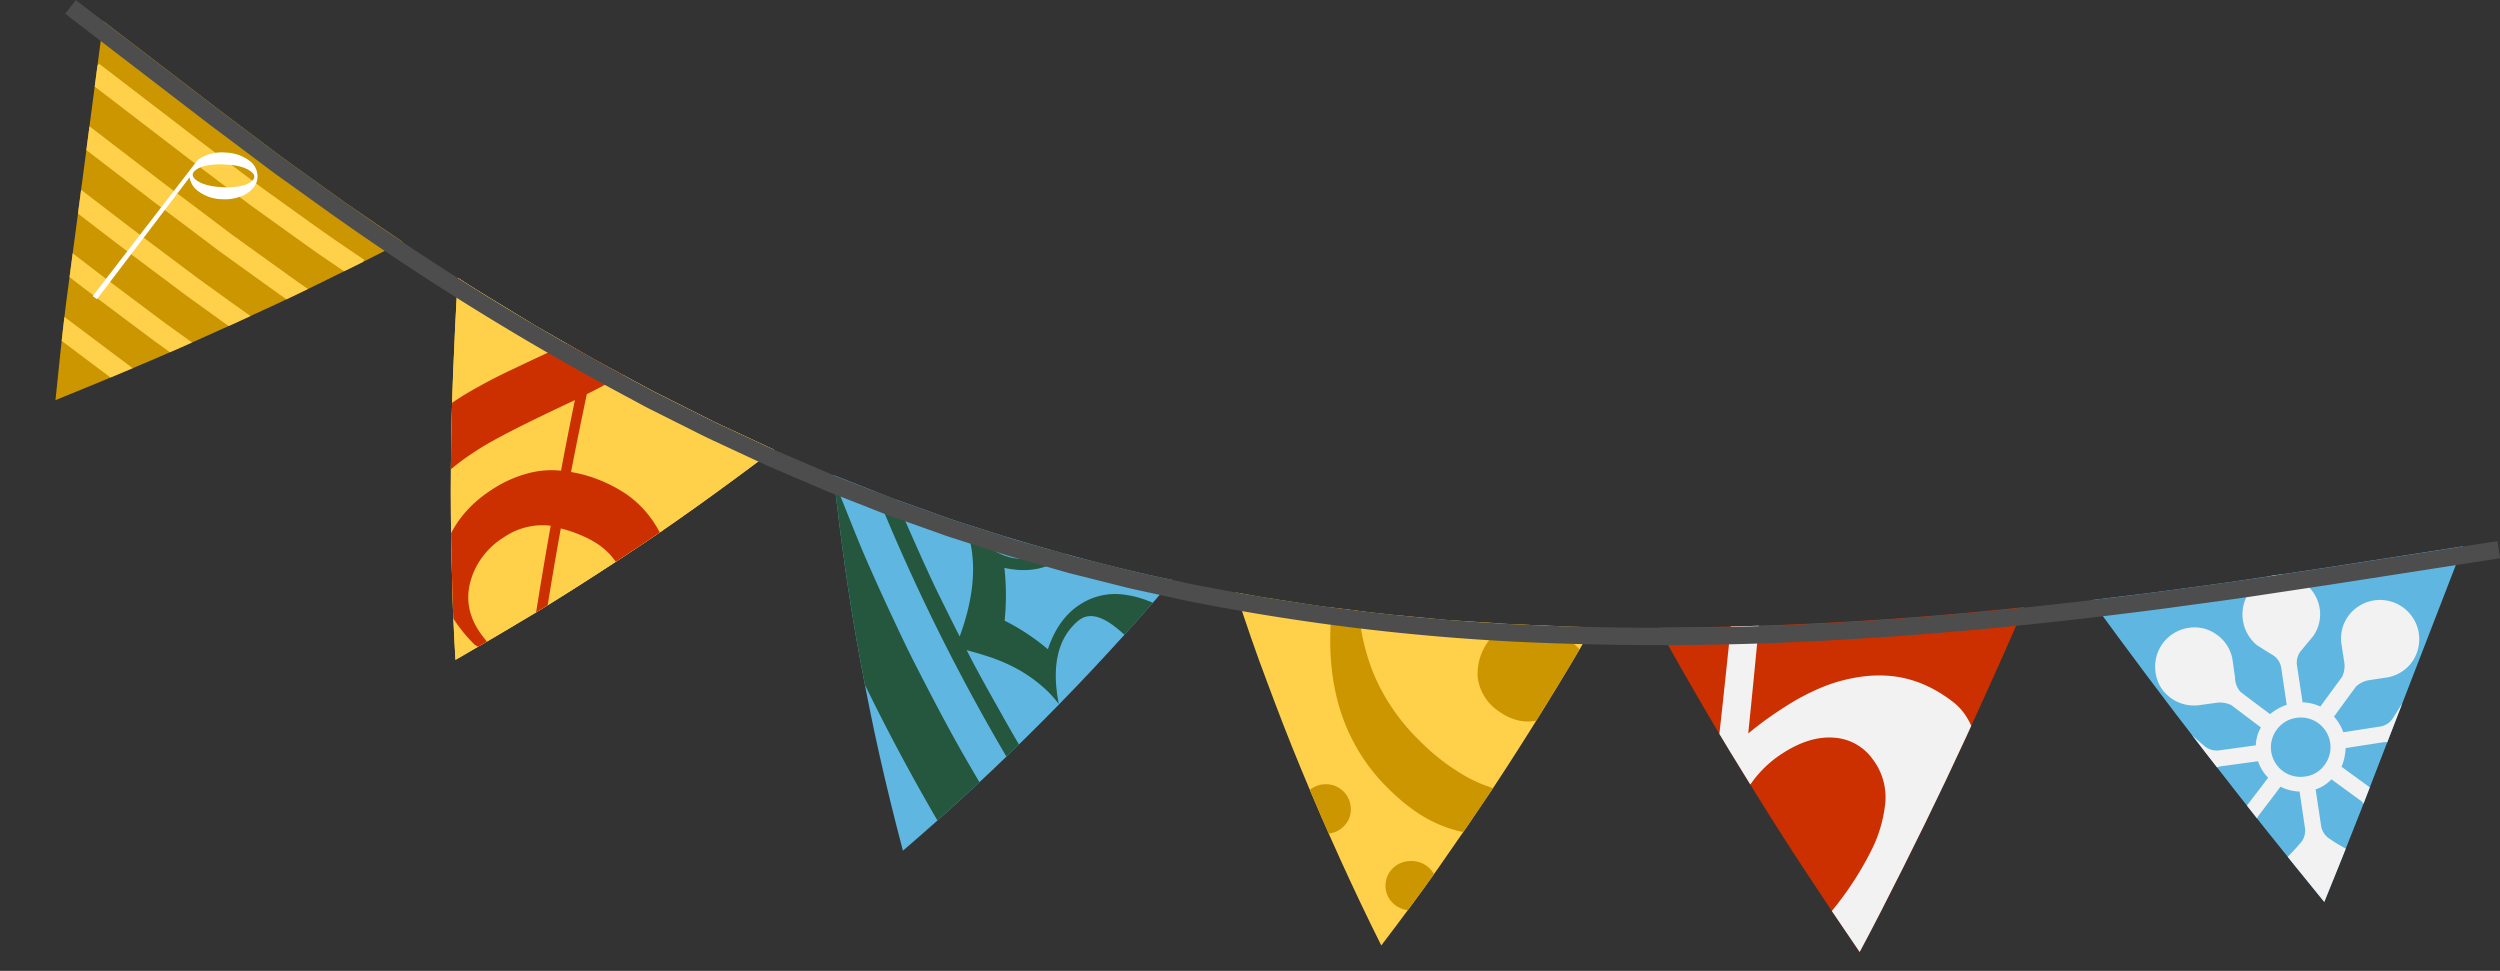 <svg id="レイヤー_1" data-name="レイヤー 1" xmlns="http://www.w3.org/2000/svg" xmlns:xlink="http://www.w3.org/1999/xlink" width="721" height="280" viewBox="0 0 721 280"><rect x="0" y="0" width="721" height="280" fill="#333333" stroke="none"/><defs><style>.cls-1,.cls-13,.cls-16{fill:none;}.cls-2{fill:#ffd04a;}.cls-3{clip-path:url(#clip-path);}.cls-4{fill:#cc3000;}.cls-5{fill:#f2f2f2;}.cls-6{clip-path:url(#clip-path-2);}.cls-7{fill:#5fb7e1;}.cls-8{clip-path:url(#clip-path-3);}.cls-9{fill:#cc9600;}.cls-10{clip-path:url(#clip-path-4);}.cls-11{fill:#25573e;}.cls-12{clip-path:url(#clip-path-5);}.cls-13{stroke:#ffd04a;stroke-width:6px;}.cls-13,.cls-16{stroke-miterlimit:10;}.cls-14{fill:#fff;}.cls-15{clip-path:url(#clip-path-6);}.cls-16{stroke:#4d4d4d;stroke-width:5px;}</style><clipPath id="clip-path"><path class="cls-1" d="M536.33,274.57c4.36-8.13,8.57-16.46,12.71-24.7s8.17-16.47,12.11-24.76,7.79-16.64,11.56-25l5.59-12.45,5.47-12.56a1040.7,1040.7,0,0,1-105.51,5.92q6.57,11.85,13.5,23.7c4.62,7.92,9.36,15.63,14.21,23.46C515.68,243.9,525.81,259.21,536.33,274.57Z"/></clipPath><clipPath id="clip-path-2"><path class="cls-1" d="M670.32,260.12c3.47-8.55,6.93-17.08,10.26-25.63l9.92-25.64,19.85-51.3-27.17,4.23-13.59,2.12-13.34,2c-4.43.65-8.87,1.35-13.31,2l-13.29,1.81c-8.87,1.27-17.72,2.25-26.58,3.36,10.69,14.66,21.69,29.42,32.91,43.85q8.41,10.88,17,21.71C658.73,245.82,664.49,253,670.32,260.12Z"/></clipPath><clipPath id="clip-path-3"><path class="cls-1" d="M398.36,272.67q4.25-5.57,8.38-11.16l4.1-5.6,4.05-5.69q8-11.4,15.63-22.82c2.53-3.78,5-7.67,7.49-11.54s4.89-7.75,7.28-11.62c4.79-7.76,9.43-15.46,14-23.38-4.36,0-8.69-.25-13-.42l-6.5-.26c-2.17-.09-4.34-.16-6.49-.33L420.32,179l-3.24-.22-3.22-.3-6.43-.62c-8.6-.7-17.1-1.88-25.63-2.92-4.25-.56-8.47-1.28-12.71-1.92l-6.35-1-6.31-1.16c1.4,4.29,2.83,8.61,4.32,12.9s3,8.5,4.62,12.76c3.16,8.5,6.48,17.11,10,25.59C382.38,239,390.05,256.05,398.36,272.67Z"/></clipPath><clipPath id="clip-path-4"><path class="cls-1" d="M260.4,245.34a698.46,698.46,0,0,0,77.73-78.08c-16.74-3.43-33.2-8-49.52-12.91l-12.19-3.9c-4.05-1.34-8.05-2.85-12.08-4.26l-6-2.14c-2-.74-4-1.55-6-2.33L240.38,137c1,8.92,2.1,17.87,3.38,26.91.65,4.51,1.33,9.07,2.07,13.58s1.54,9,2.37,13.48c1.68,9,3.49,18.15,5.53,27.18S258,236.24,260.4,245.34Z"/></clipPath><clipPath id="clip-path-5"><path class="cls-1" d="M16,115.4c8.61-3.49,17.09-7,25.6-10.62S58.54,97.39,66.88,93.6l12.45-5.73c4.14-1.94,8.29-3.94,12.39-5.94q12.35-6,24.38-12.19l-10.85-7.41c-1.81-1.24-3.63-2.45-5.43-3.72l-5.36-3.84L83.74,47.09c-3.57-2.57-7.06-5.28-10.6-7.91l-10.62-8-10.9-8.37L29.8,6.09,22.62,60.62,19,87.88C17.88,97,16.93,106.17,16,115.4Z"/></clipPath><clipPath id="clip-path-6"><path class="cls-2" d="M131.35,190.31q12.18-7,24-14.14c7.92-4.87,15.73-9.86,23.38-14.89q5.74-3.78,11.39-7.61c3.77-2.59,7.53-5.25,11.24-7.89q11.15-8,21.85-16.1l-11.69-5.44c-1.94-.91-3.9-1.79-5.84-2.73l-5.77-2.9-11.55-5.8-11.42-6.15-5.7-3.08-5.64-3.24L154.3,93.86l-11.14-6.79c-3.71-2.27-7.44-4.51-11.09-6.93-.62,9.12-1,18.11-1.38,27.21s-.56,18.29-.65,27.5,0,18.33.23,27.6q.15,7,.39,14C130.85,181,131.09,185.66,131.35,190.31Z"/></clipPath></defs><g class="cls-3"><path class="cls-4" d="M536.33,274.57c4.36-8.13,8.57-16.46,12.71-24.7s8.17-16.47,12.11-24.76,7.79-16.64,11.56-25l5.59-12.45,5.47-12.56a1040.7,1040.7,0,0,1-105.51,5.92q6.57,11.85,13.5,23.7c4.62,7.92,9.36,15.63,14.21,23.46C515.68,243.9,525.81,259.21,536.33,274.57Z"/><path class="cls-5" d="M544.26,194.87a38.48,38.48,0,0,0-9.53.62,46.32,46.32,0,0,0-9.79,2.94,66.32,66.32,0,0,0-10.16,5.42,101.12,101.12,0,0,0-10.59,7.68Q511,145.14,515.37,78.72c-2.39-.27-4.82-.45-7.18-.77-5.42,73-12.93,146.2-22.81,219q-1.08,7.92,3.65,8.47c1.83.2,4.48-.57,7.89-2.41q6.3-3.72,12.69-7.79c4.25-2.73,8.56-5.49,12.83-8.56,8.57-6.09,17.28-12.5,26-19.74,14.48-11.75,21.74-25.64,22.42-41.13.48-10.89-1.89-18.52-7-22.87C557.86,198.1,551.35,195.32,544.26,194.87Zm-4.24,24a18.16,18.16,0,0,1,3.72,12.45,39.18,39.18,0,0,1-4.18,14.2,93,93,0,0,1-11.09,17,110.89,110.89,0,0,1-33.24,28.65q3.75-30.18,7-60.42a32.41,32.41,0,0,1,12-13.58c5.14-3.29,10.06-4.82,14.86-4.41A14.82,14.82,0,0,1,540,218.84Z"/></g><g class="cls-6"><path class="cls-7" d="M670.32,260.12c3.47-8.55,6.93-17.08,10.26-25.63l9.92-25.64,19.85-51.3-27.17,4.23-13.59,2.12-13.34,2c-4.43.65-8.87,1.35-13.31,2l-13.29,1.81c-8.87,1.27-17.72,2.25-26.58,3.36,10.69,14.66,21.69,29.42,32.91,43.85q8.41,10.88,17,21.71C658.73,245.82,664.49,253,670.32,260.12Z"/><path class="cls-5" d="M708.49,200.4A10.91,10.91,0,0,0,693,202.56c-.93,1.47-1.85,2.94-2.78,4.4a5.33,5.33,0,0,1-3.8,2.57l-10.62,1.65a12.94,12.94,0,0,0-2.68-4.51l6.32-8.64a7.29,7.29,0,0,1,4.15-1.92l5.07-.78a11.11,11.11,0,0,0,7.07-4.57,11.33,11.33,0,0,0-18.29-13.36,11.08,11.08,0,0,0-2.2,8.14c.09.6.19,1.24.79,5.07a7.4,7.4,0,0,1-.53,4.53l-6.32,8.63a13,13,0,0,0-5.12-1.22l-1.61-10.63a5.39,5.39,0,0,1,1.3-4.4l3.32-4a10.91,10.91,0,0,0,1.94-7.95,11.29,11.29,0,0,0-4.55-7.48,10.78,10.78,0,0,0-8.34-2.21,10.37,10.37,0,0,0-7.2,4.54A11.53,11.53,0,0,0,650.82,186c1.44.94,2.92,1.88,4.45,2.8a5.27,5.27,0,0,1,2.64,3.81l1.57,10.65a15.3,15.3,0,0,0-4.79,2.69c-2.86-2.12-5.71-4.25-8.55-6.42a6.44,6.44,0,0,1-1.57-4.23c-.54-3.84-.63-4.48-.72-5.09a11,11,0,0,0-4.52-7.16,10.72,10.72,0,0,0-7.92-2,11.28,11.28,0,0,0-9.77,12.64,10.7,10.7,0,0,0,4.12,7.38,11.43,11.43,0,0,0,8.16,2.34l4.82-.66a7.85,7.85,0,0,1,4.75.59l8.56,6.46a11.22,11.22,0,0,0-1.49,5.16l-10.69,1.46a5.45,5.45,0,0,1-4.27-1.4,44.13,44.13,0,0,1-3.79-3.43,11.41,11.41,0,0,0-8.16-2.13,10.56,10.56,0,0,0-7.45,4.35,11.29,11.29,0,0,0-2.32,8.41,10.77,10.77,0,0,0,4.26,7.49,11,11,0,0,0,8.38,2.3,11.63,11.63,0,0,0,7.47-3.93c.8-1.43,1.73-2.91,2.76-4.45A5.4,5.4,0,0,1,640.5,221l10.72-1.46a12.5,12.5,0,0,0,2.92,4.76l-6.53,8.56a7,7,0,0,1-4.53,1.61l-4.91.67a11.6,11.6,0,0,0-7.4,4.58,10.63,10.63,0,0,0-2.24,8,11,11,0,0,0,4.4,7.71,11.5,11.5,0,0,0,8.76,2.13,11.58,11.58,0,0,0,9.9-12.49c-.09-.61-.17-1.17-.69-4.85a7,7,0,0,1,.27-4.74c2.19-2.84,4.36-5.72,6.52-8.6a13.19,13.19,0,0,0,5.51,1.4L664.78,239a5.38,5.38,0,0,1-1.5,4.32c-1.22,1.41-2.42,2.71-3.59,3.87a11.73,11.73,0,0,0-1.85,8.2,10.67,10.67,0,0,0,4.49,7.38,11.23,11.23,0,0,0,8.56,2.06,11.65,11.65,0,0,0,7.71-4.49,10.39,10.39,0,0,0,2.26-8.37,11.12,11.12,0,0,0-4.4-7.25A47.21,47.21,0,0,1,672,242a5.4,5.4,0,0,1-2.57-3.69l-1.6-10.64a11.28,11.28,0,0,0,4.56-2.91l8.7,6.35a7.85,7.85,0,0,1,1.92,4.4c.57,3.66.66,4.22.75,4.84a11.56,11.56,0,0,0,4.59,7.2,10.61,10.61,0,0,0,8.22,1.94,10.85,10.85,0,0,0,7.35-4.49,11.14,11.14,0,0,0,2-8.6,11,11,0,0,0-4.21-7.14,10.87,10.87,0,0,0-8.16-2.31l-5.08.79a6.4,6.4,0,0,1-4.5-.28l-8.67-6.33a15,15,0,0,0,1.16-5.38l10.63-1.65a5.18,5.18,0,0,1,4.43,1.41c1.34,1.19,2.68,2.35,4,3.46a11.35,11.35,0,0,0,7.94,1.73,11.21,11.21,0,0,0,7.46-4.5,10.67,10.67,0,0,0,2.17-8.38A11.07,11.07,0,0,0,708.49,200.4Zm-38,20.1a8.12,8.12,0,0,1-5.71,3.45,8.53,8.53,0,0,1-8.09-13.62,8.43,8.43,0,0,1,5.57-3.3,8.55,8.55,0,0,1,8.23,13.47Z"/></g><g class="cls-8"><path class="cls-2" d="M398.36,272.67q4.25-5.57,8.38-11.16l4.1-5.6,4.05-5.69q8-11.4,15.63-22.82c2.53-3.78,5-7.67,7.49-11.54s4.89-7.75,7.28-11.62c4.79-7.76,9.43-15.46,14-23.38-4.36,0-8.69-.25-13-.42l-6.5-.26c-2.17-.09-4.34-.16-6.49-.33L420.32,179l-3.24-.22-3.22-.3-6.43-.62c-8.6-.7-17.1-1.88-25.63-2.92-4.25-.56-8.47-1.28-12.71-1.92l-6.35-1-6.31-1.16c1.4,4.29,2.83,8.61,4.32,12.9s3,8.5,4.62,12.76c3.16,8.5,6.48,17.11,10,25.59C382.38,239,390.05,256.05,398.36,272.67Z"/><path class="cls-9" d="M429.8,240.7a27.89,27.89,0,0,0,7.29-1.12,30.13,30.13,0,0,0,6.68-2.81,36,36,0,0,0,11.38-10.57c5.36-7.67,7.57-15.38,6.91-23.14a26.13,26.13,0,0,0-9.46-18.57c-3.88-3.29-7.72-5.06-11.6-5.32a12.69,12.69,0,0,0-6.2,1.09,15.79,15.79,0,0,0-8.63,15.12,13.87,13.87,0,0,0,5.91,9.64c3.65,2.62,7.21,3.47,10.61,2.89a11.07,11.07,0,0,0,7-4.23,12,12,0,0,0,1.8-3.36,11.55,11.55,0,0,1,1.15-2.52,1.91,1.91,0,0,1,3.06-.37,5.8,5.8,0,0,1,1.82,3.82,39.14,39.14,0,0,1,.67,7.27,22.37,22.37,0,0,1-5.42,13c-5,6-11.75,8.12-20,6.37a40.06,40.06,0,0,1-11.59-4.91,62,62,0,0,1-12-9.59,58.38,58.38,0,0,1-13.08-19.2,63.36,63.36,0,0,1-4.48-23.08c-.16-12,2.41-24.42,7.22-37.35q1.75-4.75.85-5.75c-.28-.3-.73-.07-1.38.71a16.4,16.4,0,0,0-2.19,3.93c-6.71,15.87-11,30.8-12.18,44.87-.83,10.29.07,19.65,2.86,28.11A54,54,0,0,0,401,228a54.76,54.76,0,0,0,6.83,5.73,38,38,0,0,0,7.11,4A35.47,35.47,0,0,0,429.8,240.7Zm-22.36,21.83a7.11,7.11,0,0,0,5.18-2.36,7,7,0,0,0-.67-10.05,7.48,7.48,0,0,0-5.36-1.79,7.23,7.23,0,0,0-5.12,2.31,7,7,0,0,0,.53,10.08A7.53,7.53,0,0,0,407.44,262.53Zm-25-22.1a7.08,7.08,0,0,0,5.14-2.16,6.68,6.68,0,0,0,2-5.1,7.18,7.18,0,0,0-7.42-7,7.19,7.19,0,0,0-5,2.21,7,7,0,0,0-2.1,5,6.58,6.58,0,0,0,2.21,5A7.15,7.15,0,0,0,382.45,240.43Z"/></g><g class="cls-10"><path class="cls-7" d="M260.4,245.34a698.46,698.46,0,0,0,77.73-78.08c-16.74-3.43-33.2-8-49.52-12.91l-12.19-3.9c-4.05-1.34-8.05-2.85-12.08-4.26l-6-2.14c-2-.74-4-1.55-6-2.33L240.38,137c1,8.92,2.1,17.87,3.38,26.91.65,4.51,1.33,9.07,2.07,13.58s1.54,9,2.37,13.48c1.68,9,3.49,18.15,5.53,27.18S258,236.24,260.4,245.34Z"/><path d="M148.2,237.62l-6.78-3.39L115.9,285.49l7.28,3.63Zm16.16,47a11.71,11.71,0,0,0-6.6-7.4,12.39,12.39,0,0,0-8-.69,28.77,28.77,0,0,0-.8-6.87,27.16,27.16,0,0,0,5.71-3.85,12.09,12.09,0,0,0,5.66,5.61A12.56,12.56,0,0,0,176.69,264a13,13,0,0,0-.7-10,13.43,13.43,0,0,0-3.19-4,17.37,17.37,0,0,0-2.24-1.62,22,22,0,0,0-2.64-1.44,11.27,11.27,0,0,0-7.91-1,6.05,6.05,0,0,0-4.14,3.08,4.19,4.19,0,0,0-.07,3.53,5.46,5.46,0,0,0,6.34,3,3.6,3.6,0,0,0,2.44-1.93c.73-1.53.77-2.76.11-3.69-.59-.78-.78-1.39-.58-1.83.36-.8,1.24-.87,2.64-.22a4.37,4.37,0,0,1,.82.51,7,7,0,0,1,3,4.9c.24,2-.24,4.77-1.47,8.32a15.24,15.24,0,0,1-4.43,6.79c-1.89,1.56-3.62,1.93-5.08,1-3.25-2-4.78-5.55-4.56-10.61-2.11,3.43-6.11,5.83-12.07,7.13l11.85-25-2.15-1L128,291.44l2.31,1.08,11.86-25c2.79,5.39,3.61,10,2.36,13.92,3.78-3.46,7.48-4.59,11.15-3.4,1.66.54,2.6,2,2.74,4.43a14.88,14.88,0,0,1-2,7.85q-2.72,5-5.29,6.73a6.87,6.87,0,0,1-5.95.82,5.92,5.92,0,0,1-1-.33c-1.5-.69-2.07-1.44-1.71-2.23q.31-.68,1.95-.72c1.1,0,2-.86,2.65-2.46a3.54,3.54,0,0,0-.22-3.13,5.66,5.66,0,0,0-2.83-2.66,5.36,5.36,0,0,0-3.87-.36,4.07,4.07,0,0,0-2.7,2.25,5.89,5.89,0,0,0,.44,5.21q1.68,3.4,6.44,5.6a22.58,22.58,0,0,0,3,1.17,20.22,20.22,0,0,0,2.92.6,14.62,14.62,0,0,0,5.43-.28,12.54,12.54,0,0,0,8-6.33A11.39,11.39,0,0,0,164.36,284.58Z"/><path class="cls-11" d="M238.51,133Q231.69,136,224.68,139a597.56,597.56,0,0,0,59.1,119.55q7.28-3.84,14.36-7.73-4.69-7.22-9.19-14.37-4.44-7.33-8.67-14.62c-5.66-9.6-10.88-19.62-15.88-29.36-2.51-4.83-4.87-9.89-7.19-14.83s-4.56-9.88-6.73-14.8-4.2-10-6.2-15S240.32,138,238.51,133ZM311,123.58a33.32,33.32,0,0,0-7-8.52,20.4,20.4,0,0,0-8.26-4.57,19.72,19.72,0,0,0-4.59-.67,27.38,27.38,0,0,0-4.75.33,31.36,31.36,0,0,0-10.09,3.74c-5.45,3-9.19,7-11.08,11.87-1.65,4.13-1.82,7.93-.44,11.43a9,9,0,0,0,5.19,5.18,8.21,8.21,0,0,0,7.12-.5,10.2,10.2,0,0,0,4.83-5.78,9.18,9.18,0,0,0,0-6.85c-1.41-3.58-3.07-5.44-5-5.58s-3.14-.71-3.54-1.7c-.71-1.76.25-3.35,2.84-4.78a6.93,6.93,0,0,1,1.71-.67,11.14,11.14,0,0,1,5.52-.44,10.06,10.06,0,0,1,2.55.85,12.76,12.76,0,0,1,2.44,1.47c3.17,2.44,6.61,7.26,10.55,14.56A42,42,0,0,1,304.55,150c.41,5.44-.86,8.8-3.92,10a14.64,14.64,0,0,1-10.56.36c-3.65-1.28-7.45-3.87-11.3-7.72,3,8.59,2.42,18.94-2,30.92q-3.59-7.08-7-14.09c-2.25-4.7-4.39-9.52-6.49-14.24s-4.13-9.41-6.07-14.19-3.79-9.58-5.6-14.32l-4.19,2a580.12,580.12,0,0,0,60,116.88c1.44-.81,2.89-1.69,4.33-2.53l-2.29-3.39-2.23-3.47-4.4-6.92c-2.9-4.62-5.73-9.19-8.48-13.79s-5.4-9.37-8-14-5.15-9.23-7.56-14c3,.83,5.9,1.66,8.54,2.66a47.22,47.22,0,0,1,7.25,3.45,41.14,41.14,0,0,1,6,4.34,31.54,31.54,0,0,1,4.78,5.1c-2.21-11.24-.16-19.18,5.59-24,2.59-2.21,6-1.75,10.25,1.43a35.79,35.79,0,0,1,6.11,5.83,51.38,51.38,0,0,1,5.49,8.23,94.07,94.07,0,0,1,4.81,10.22,31.82,31.82,0,0,1,2.17,7.83,13.68,13.68,0,0,1-3.9,11.61,8.25,8.25,0,0,1-1.52,1.32c-2.67,1.76-4.59,1.7-5.73,0-.64-1-.5-2.35.4-4.18,1-2.18.31-4.91-1.91-8.18a9,9,0,0,0-5.92-3.85,10.25,10.25,0,0,0-7.57,1.3,9.36,9.36,0,0,0-4.5,6.22,10.24,10.24,0,0,0,1.51,7.91,14.5,14.5,0,0,0,1.88,2.3,14,14,0,0,0,2.33,1.77,17.6,17.6,0,0,0,6,2.2c5.34,1.07,10.87,0,16.51-3.83,7.25-4.8,11.52-10.79,13.05-17.91s.13-14.56-3.88-22.27a29.1,29.1,0,0,0-15.83-13.88,27.18,27.18,0,0,0-5.2-1.42,20.4,20.4,0,0,0-4.87-.36,18.37,18.37,0,0,0-9,2.9c-4.27,2.68-7.43,7-9.42,13A64.3,64.3,0,0,0,289.74,179a72.5,72.5,0,0,0-.07-15.22c5.83,1.27,10.9.64,15.14-1.94,5.6-3.37,8.86-9.2,9.95-17.2S314.57,129.58,311,123.58Z"/></g><g class="cls-12"><path class="cls-9" d="M16,115.4c8.61-3.49,17.09-7,25.6-10.62S58.54,97.39,66.88,93.6l12.45-5.73c4.14-1.94,8.29-3.94,12.39-5.94q12.35-6,24.38-12.19l-10.85-7.41c-1.81-1.24-3.63-2.45-5.43-3.72l-5.36-3.84L83.74,47.09c-3.57-2.57-7.06-5.28-10.6-7.91l-10.62-8-10.9-8.37L29.8,6.09,22.62,60.62,19,87.88C17.88,97,16.93,106.17,16,115.4Z"/><path class="cls-13" d="M26.74,20.75,46,35.52l9.61,7.37L65,50l9.46,7.09,9.58,6.87c3.2,2.27,6.37,4.6,9.59,6.84l9.72,6.62"/><path class="cls-13" d="M17,33.45,36.24,48.21l9.61,7.38,9.59,7.19L65,70l9.73,7c3.25,2.31,6.47,4.68,9.75,7l9.89,6.74"/><path class="cls-13" d="M7.26,46.14,26.5,60.9l9.62,7.38,9.72,7.31,9.74,7.29L65.46,90C68.77,92.31,72,94.71,75.37,97l10,6.86"/><path class="cls-13" d="M-2.48,58.84,16.76,73.6,26.38,81l9.86,7.41,9.88,7.39,10,7.2c3.35,2.39,6.67,4.82,10.06,7.17l10.21,7"/><path class="cls-13" d="M-12.22,71.53,7,86.29l9.62,7.39,10,7.51,10,7.5L46.85,116c3.4,2.43,6.77,4.9,10.21,7.28l10.39,7.09"/><path class="cls-14" d="M71.74,46.22A11.91,11.91,0,0,0,65.05,44a11.9,11.9,0,0,0-8,2.1L26.74,85.39l1.21.9L54.69,51.14a6,6,0,0,0,2.64,4.11A11.72,11.72,0,0,0,64,57.45a12.79,12.79,0,0,0,5.47-.81,8.36,8.36,0,0,0,3.79-2.73,5.08,5.08,0,0,0,1-2.7A5.58,5.58,0,0,0,71.74,46.22ZM73,51.87a5.75,5.75,0,0,1-3.2,1.67,18.4,18.4,0,0,1-5.5.45Q59,53.75,56.6,51.94c-1.07-.8-1.3-1.61-.68-2.42a5.85,5.85,0,0,1,3.24-1.65,18.56,18.56,0,0,1,5.51-.43c3.51.12,6.06.79,7.68,2C73.41,50.24,73.63,51.05,73,51.87Z"/></g><path class="cls-2" d="M131.35,190.31q12.18-7,24-14.14c7.92-4.87,15.73-9.86,23.38-14.89q5.74-3.78,11.39-7.61c3.77-2.59,7.53-5.25,11.24-7.89q11.15-8,21.85-16.1l-11.69-5.44c-1.94-.91-3.9-1.79-5.84-2.73l-5.77-2.9-11.55-5.8-11.42-6.15-5.7-3.08-5.64-3.24L154.3,93.86l-11.14-6.79c-3.71-2.27-7.44-4.51-11.09-6.93-.62,9.12-1,18.11-1.38,27.21s-.56,18.29-.65,27.5,0,18.33.23,27.6q.15,7,.39,14C130.85,181,131.09,185.66,131.35,190.31Z"/><g class="cls-15"><path class="cls-2" d="M131.35,190.31q12.18-7,24-14.14c7.92-4.87,15.73-9.86,23.38-14.89q5.74-3.78,11.39-7.61c3.77-2.59,7.53-5.25,11.24-7.89q11.15-8,21.85-16.1l-11.69-5.44c-1.94-.91-3.9-1.79-5.84-2.73l-5.77-2.9-11.55-5.8-11.42-6.15-5.7-3.08-5.64-3.24L154.3,93.86l-11.14-6.79c-3.71-2.27-7.44-4.51-11.09-6.93-.62,9.12-1,18.11-1.38,27.21s-.56,18.29-.65,27.5,0,18.33.23,27.6q.15,7,.39,14C130.85,181,131.09,185.66,131.35,190.31Z"/><path class="cls-4" d="M187.69,149.4a30,30,0,0,0-7.14-6.94,41.92,41.92,0,0,0-9.48-4.7,37.86,37.86,0,0,0-6.39-1.62q2.19-11.28,4.56-22.47c17.43-8.7,28.92-17,35.42-24.76a58.62,58.62,0,0,0,10.16-18.5,94.07,94.07,0,0,0,4-14.8,58.35,58.35,0,0,0,.94-13c-.37-6-1.08-9.13-2.23-9.5q-1.16-.36-5,1.45a85.46,85.46,0,0,0-11.64,6.55,66.41,66.41,0,0,0-10,8.31,67.24,67.24,0,0,0-14.47,22.34,86.54,86.54,0,0,0-4.09,13.14l-2.64,11.53c-8.3,3.71-15.49,7-21.46,9.89a155.64,155.64,0,0,0-14.11,7.43c-12.52,7.7-21.33,16.93-25.92,28a45.68,45.68,0,0,0-2.07,6.21,50.06,50.06,0,0,0-1.62,19.13,42.37,42.37,0,0,0,2.07,9.08,47.47,47.47,0,0,0,4.08,8.65,53.11,53.11,0,0,0,5.26,7.34,43.48,43.48,0,0,0,6.42,6.23,58.54,58.54,0,0,0,16.24,8.92,57.74,57.74,0,0,0,10.91,2.61c-1.9,13.76-3.21,22.84-4.22,27.1-2.13,9.31-7,15.41-14.88,18.14a27.76,27.76,0,0,1-19.2-.27,20.68,20.68,0,0,1-4.69-2.38c-1.6-1.22-2.22-2.39-1.86-3.49.24-.74,1.09-.84,2.55-.29,3.42,1.39,7.15,1.13,11.16-.8a11.18,11.18,0,0,0,6.76-9.17c1.12-8.11-2.19-13.67-10.2-16.62a18.34,18.34,0,0,0-3.28-.91,16.51,16.51,0,0,0-12.8,2.21A13.49,13.49,0,0,0,92.54,232a23.22,23.22,0,0,0-.32,8.12A16.42,16.42,0,0,0,94.86,247c2.77,4.15,7.5,7.49,14.12,10a50.46,50.46,0,0,0,5.78,1.81c7.64,1.73,14.63.88,20.92-2.56s10.39-8.84,12.46-16.13a31.88,31.88,0,0,0,1.08-6.09c1.16-8.91,2.32-16.85,3.42-23.83a41.08,41.08,0,0,0,12.58-.88,42.18,42.18,0,0,0,11.69-4.71,33.72,33.72,0,0,0,16.18-20.81,40,40,0,0,0,1.37-9.88,45.58,45.58,0,0,0-1.5-13.6,34.95,34.95,0,0,0-5.27-10.94Zm-47.23,54.1a47.3,47.3,0,0,1-12.35-6.56,35.58,35.58,0,0,1-4.81-4.32,30.51,30.51,0,0,1-3.8-5.09q-8.06-13.35-2.64-32.86c.37-1.21.77-2.35,1.2-3.43,3.21-8.12,9.63-15,19.1-21.13,5.58-3.66,15.27-8.44,28.64-14.72q-2.09,10.14-4,20.36a26.18,26.18,0,0,0-9.6.78,35.07,35.07,0,0,0-9.75,4.3c-6.58,4.11-11.2,9.41-13.7,16a23.46,23.46,0,0,0-.88,14.85,26.48,26.48,0,0,0,3.24,7.26,41.82,41.82,0,0,0,5.81,7,15.91,15.91,0,0,0,2.76,1.46c1,.35,1.51.34,1.63,0,.19-.55-.32-1.61-1.52-3.17-4.74-5.74-5.92-11.8-3.57-18.26a21.88,21.88,0,0,1,9.07-11,19.62,19.62,0,0,1,13.53-3.35c-2,11.28-3.69,21.52-5.09,30.58s-2.51,16.94-3.45,23.71A53.29,53.29,0,0,1,140.46,203.5ZM214.21,59.81c-2.38,6.53-7.14,13-14.5,19.29A84.84,84.84,0,0,1,189,86.55c-2.21,1.33-4.62,2.71-7.26,4.12q-2,1.06-4.13,2.16c-1.42.71-2.9,1.41-4.43,2.13l1-4.43a41.7,41.7,0,0,1,2-6.53c3.44-8.81,9.48-17,17.84-24.77,6.88-6.31,12.69-10.53,17.43-12.31,2.62-.87,4.19-1.23,4.74-1.05.78.25.82,2.13.13,5.66A45.56,45.56,0,0,1,214.21,59.81ZM179.68,187.14c-1.93,6.68-5.21,11.68-10,15a25,25,0,0,1-16.41,4.2c2.44-18.12,5.21-36,8.47-53.95a38.28,38.28,0,0,1,5.3,1.76,30.13,30.13,0,0,1,4.48,2.21,19.92,19.92,0,0,1,6.43,6.17,21.3,21.3,0,0,1,3.08,8.55,37,37,0,0,1-.17,10.87A48.38,48.38,0,0,1,179.68,187.14Z"/></g><path class="cls-16" d="M20.34,2,59,31.66c3.26,2.53,6.34,4.8,9.49,7.17l9.4,7.06c3.11,2.39,6.32,4.6,9.49,6.89l9.52,6.83a797.48,797.48,0,0,0,78.81,49.24l10.15,5.47c1.69.94,3.41,1.77,5.12,2.63l5.14,2.58c3.44,1.7,6.84,3.48,10.3,5.11l10.4,4.84,5.2,2.42,5.25,2.25,10.52,4.51c1.74.78,3.53,1.44,5.3,2.14l5.32,2.08,5.31,2.09c1.77.7,3.54,1.4,5.34,2l10.75,3.82c1.79.62,3.57,1.31,5.38,1.88l5.43,1.74,10.85,3.48L302.44,161l5.48,1.57c1.82.52,3.68.94,5.51,1.41l11.05,2.78c1.84.49,3.7.87,5.56,1.28l5.57,1.21,5.57,1.22,2.78.61,2.81.52a647.5,647.5,0,0,0,91.07,11A880.67,880.67,0,0,0,531,182c31.26-1.76,62.68-5,94.15-9.14,7.87-1.1,15.73-2.1,23.61-3.27l23.7-3.57,48.17-7.49"/></svg>